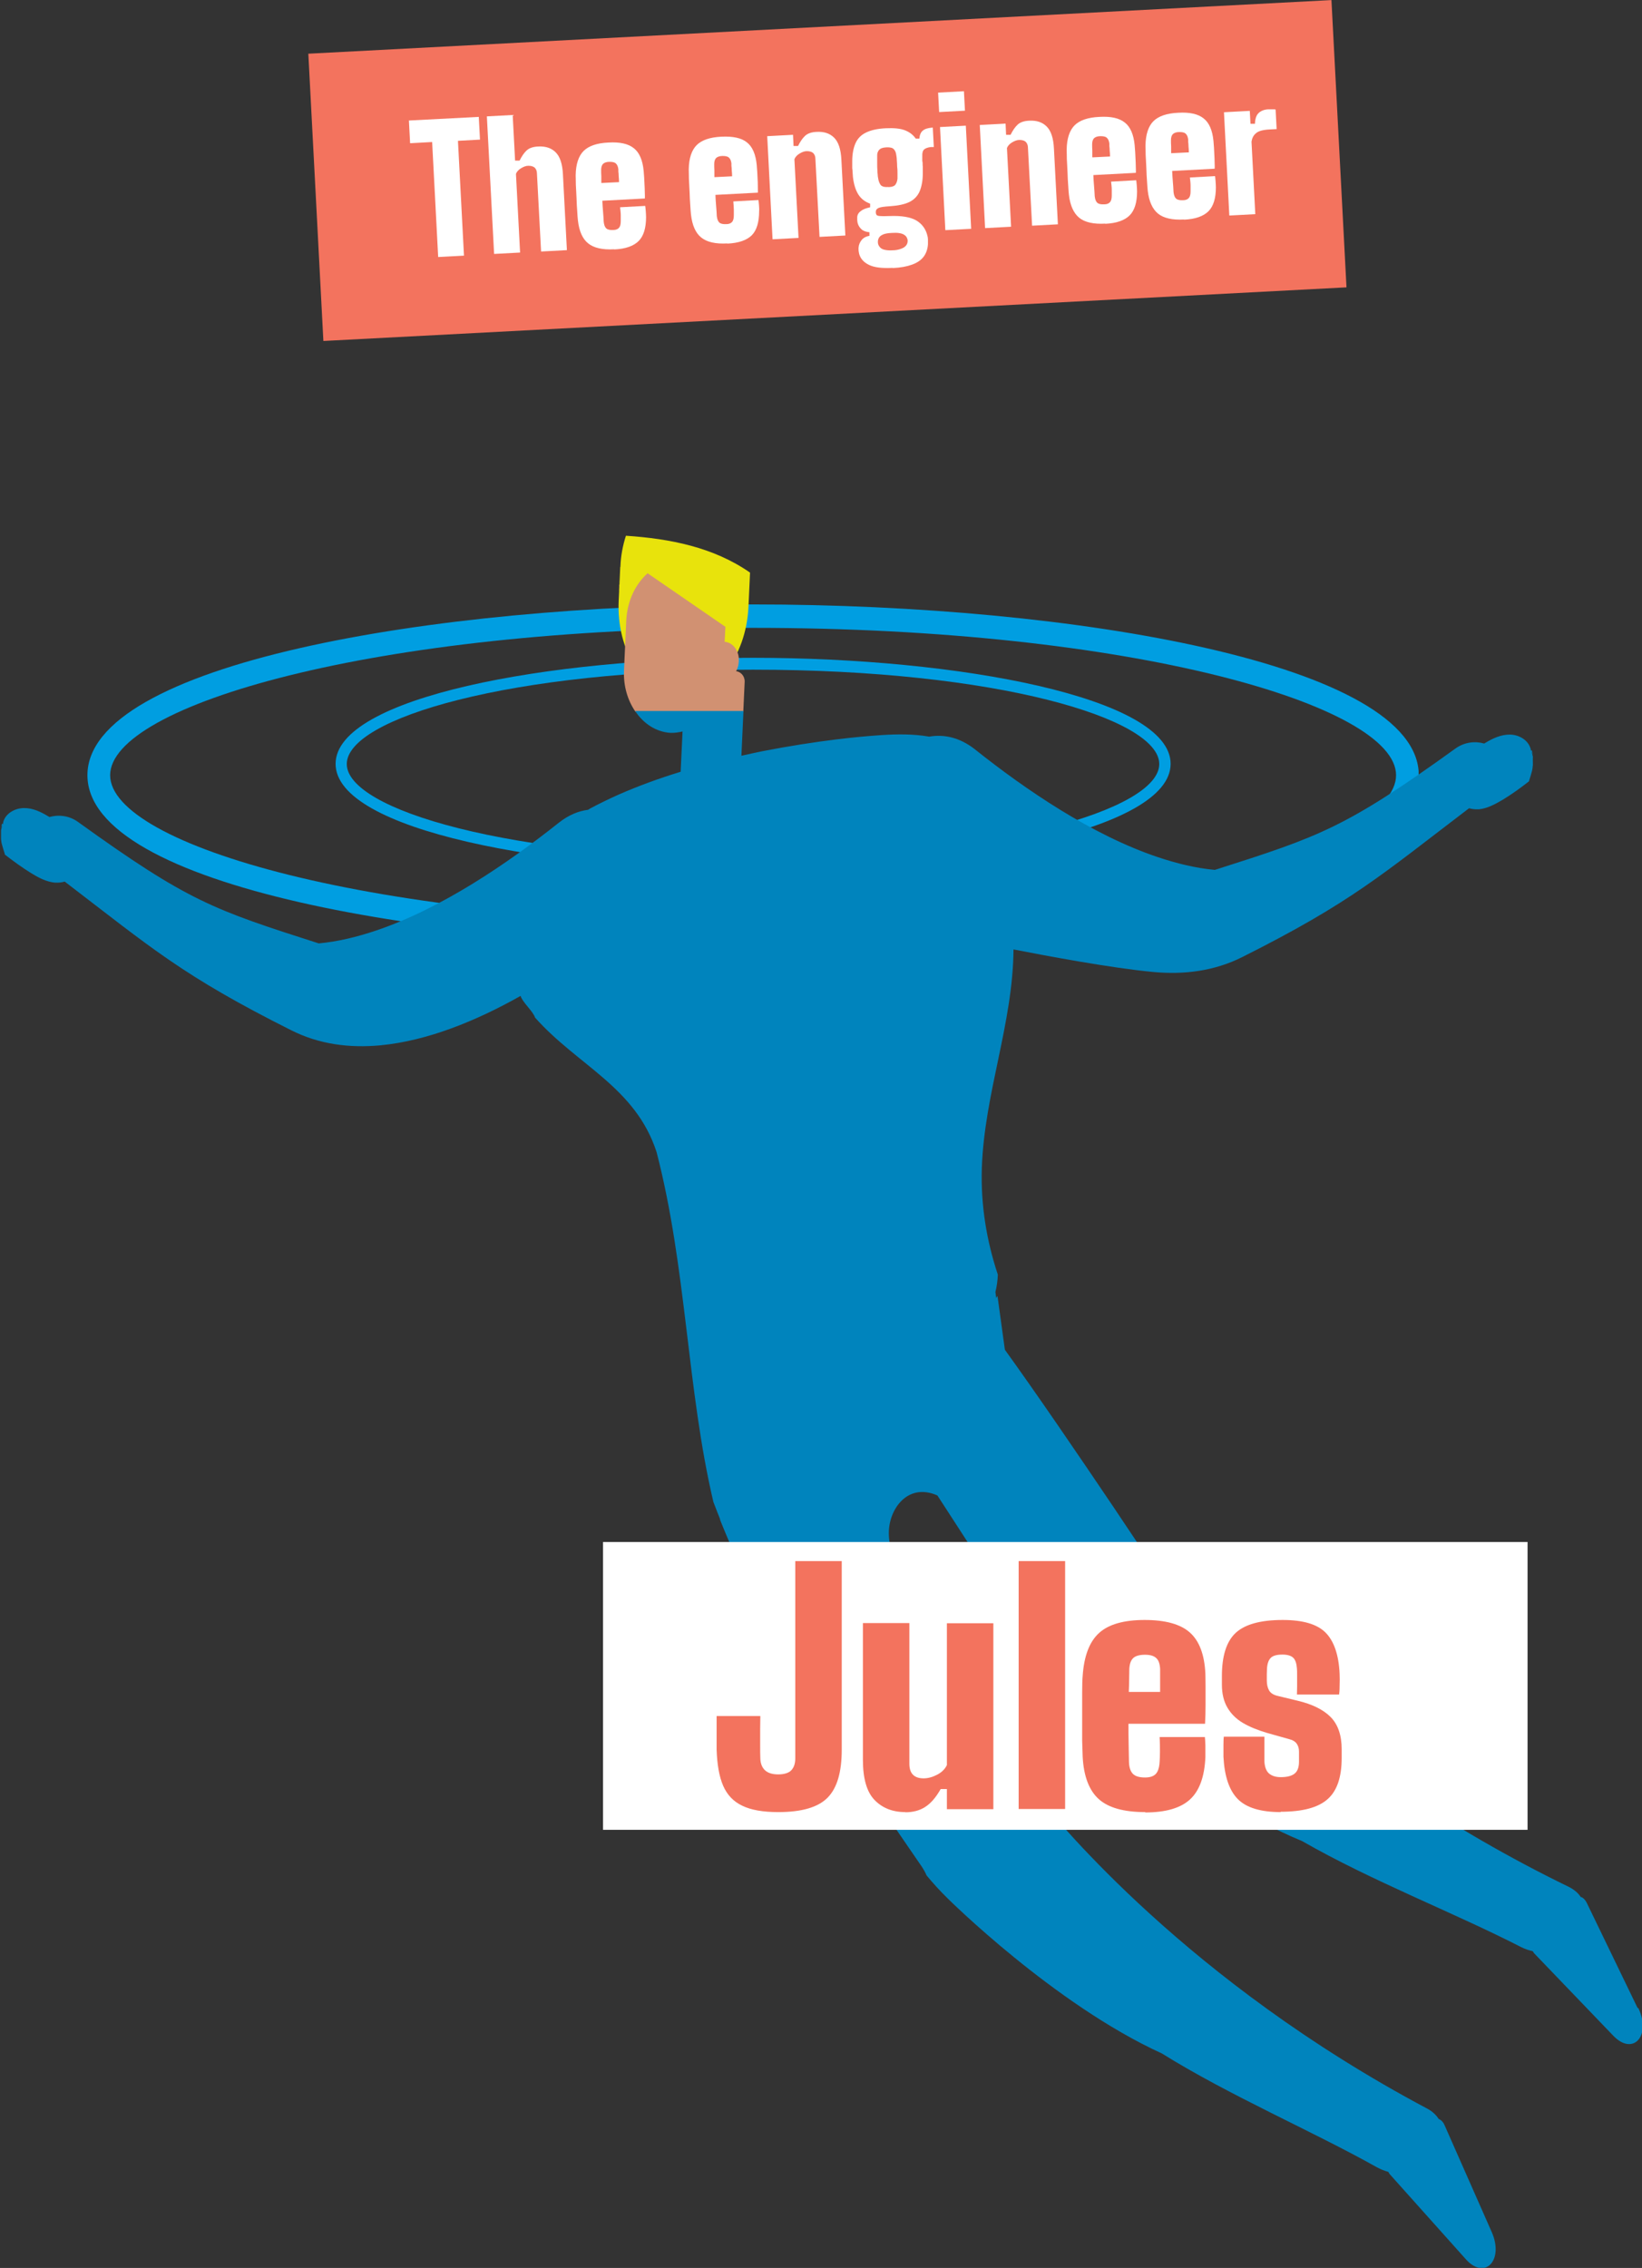<?xml version="1.0" encoding="utf-8"?>
<svg xmlns="http://www.w3.org/2000/svg" xmlns:xlink="http://www.w3.org/1999/xlink" viewBox="0 0 95.41 131.74">
  <rect x="0" y="0" width="95.41" height="131.74" fill="#333333" stroke="none"/>
  <defs>
    <style>
      .cls-1 {
        clip-path: url(#clippath);
      }

      .cls-2 {
        fill: none;
      }

      .cls-2, .cls-3, .cls-4, .cls-5, .cls-6, .cls-7, .cls-8, .cls-9 {
        stroke-width: 0px;
      }

      .cls-10 {
        mix-blend-mode: multiply;
      }

      .cls-11 {
        clip-path: url(#clippath-1);
      }

      .cls-12 {
        clip-path: url(#clippath-4);
      }

      .cls-13 {
        clip-path: url(#clippath-3);
      }

      .cls-14 {
        clip-path: url(#clippath-2);
      }

      .cls-15 {
        clip-path: url(#clippath-7);
      }

      .cls-16 {
        clip-path: url(#clippath-8);
      }

      .cls-17 {
        clip-path: url(#clippath-6);
      }

      .cls-18 {
        clip-path: url(#clippath-5);
      }

      .cls-19 {
        clip-path: url(#clippath-9);
      }

      .cls-20 {
        clip-path: url(#clippath-10);
      }

      .cls-21 {
        clip-path: url(#clippath-11);
      }

      .cls-22 {
        isolation: isolate;
      }

      .cls-3 {
        fill: #f9ac86;
      }

      .cls-4 {
        fill: #d19172;
      }

      .cls-5 {
        fill: #009ee1;
      }

      .cls-6 {
        fill: #f3735e;
      }

      .cls-7 {
        fill: #fff;
      }

      .cls-8 {
        fill: #e8e30c;
      }

      .cls-9 {
        fill: #0084bd;
      }
    </style>
    <clipPath id="clippath">
      <rect class="cls-2" x="5.07" y="35.1" width="77.36" height="19.84"/>
    </clipPath>
    <clipPath id="clippath-1">
      <rect class="cls-2" x="5.07" y="35.1" width="77.36" height="19.84"/>
    </clipPath>
    <clipPath id="clippath-2">
      <rect class="cls-2" x="5.07" y="35.1" width="77.36" height="19.84"/>
    </clipPath>
    <clipPath id="clippath-3">
      <rect class="cls-2" x="5.07" y="35.1" width="77.36" height="19.84"/>
    </clipPath>
    <clipPath id="clippath-4">
      <rect class="cls-2" x="19.49" y="38.21" width="48.53" height="12.32"/>
    </clipPath>
    <clipPath id="clippath-5">
      <rect class="cls-2" x="19.49" y="38.21" width="48.53" height="12.32"/>
    </clipPath>
    <clipPath id="clippath-6">
      <rect class="cls-2" x="19.49" y="38.21" width="48.53" height="12.32"/>
    </clipPath>
    <clipPath id="clippath-7">
      <rect class="cls-2" x="19.49" y="38.21" width="48.53" height="12.32"/>
    </clipPath>
    <clipPath id="clippath-8">
      <rect class="cls-2" x="41.84" y="75.27" width="22.99" height="29.6"/>
    </clipPath>
    <clipPath id="clippath-9">
      <rect class="cls-2" x="41.84" y="75.27" width="22.99" height="29.59"/>
    </clipPath>
    <clipPath id="clippath-10">
      <rect class="cls-2" y="41.3" width="95.41" height="90.43"/>
    </clipPath>
    <clipPath id="clippath-11">
      <rect class="cls-2" y="41.3" width="95.41" height="90.44"/>
    </clipPath>
  </defs>
  <g class="cls-22">
    <g id="Layer_2" data-name="Layer 2">
      <g id="Layer_1-2" data-name="Layer 1">
        <g>
          <g class="cls-10">
            <g class="cls-1">
              <g class="cls-11">
                <g class="cls-10">
                  <g class="cls-14">
                    <g class="cls-13">
                      <path class="cls-5" d="m43.76,54.95c-18.75,0-38.68-3.48-38.68-9.92s19.93-9.92,38.68-9.92,38.68,3.48,38.68,9.92-19.93,9.92-38.68,9.92m0-18.48c-22.02,0-37.36,4.51-37.36,8.56s15.34,8.56,37.36,8.56,37.36-4.51,37.36-8.56-15.34-8.56-37.36-8.56"/>
                    </g>
                  </g>
                </g>
              </g>
            </g>
          </g>
          <g class="cls-10">
            <g class="cls-12">
              <g class="cls-18">
                <g class="cls-10">
                  <g class="cls-17">
                    <g class="cls-15">
                      <path class="cls-5" d="m43.76,50.53c-11.93,0-24.26-2.3-24.26-6.16s12.34-6.16,24.26-6.16,24.26,2.3,24.26,6.16-12.34,6.16-24.26,6.16m0-11.63c-14.12,0-23.61,2.83-23.61,5.48s9.48,5.48,23.61,5.48,23.6-2.83,23.6-5.48-9.48-5.48-23.6-5.48"/>
                    </g>
                  </g>
                </g>
              </g>
            </g>
          </g>
          <path class="cls-3" d="m40.67,36.75c-.58.12-1.18,0-1.75-.13-.73-.18-1.43-.41-2.13-.67,0-.01-.01-.03-.03-.03-.15-.2-.28-.42-.42-.63-.03-.05-.05-.08-.06-.11-.03-.07-.06-.14-.09-.21-.03-.09-.13-.46-.16-.54-.01-.26-.01-.59-.05-.08.01-.13,0-.26,0-.39.03,0,.05.02.07.03,0-.05-.03-.11-.03-.17,0-.63.51-1.16,1.1-1.36.59-.2,1.22-.11,1.81.04,1.25.3,2.54.97,2.97,2.2.11.3.15.64.07.96-.15.59-.71,1-1.3,1.12h0Z"/>
          <path class="cls-8" d="m36.04,32.93l-.09,1.96c-.14,2.91,1.45,5.38,3.52,5.48s3.88-2.19,4.02-5.11l.09-1.96v-.04c-2.11-1.47-4.64-1.97-7.21-2.14-.18.56-.3,1.16-.32,1.81h0Z"/>
          <path class="cls-4" d="m42.1,37.28c.49.03.87.54.83,1.14-.03.61-.45,1.08-.94,1.06-.49-.03-.87-.54-.83-1.14.03-.61.45-1.08.94-1.06"/>
          <path class="cls-8" d="m42.15,36.32c.09-1.96-1.13-3.63-2.71-3.71-.67-.03-1.3.24-1.81.69l4.52,3.11v-.09h0Z"/>
          <path class="cls-4" d="m41.27,41.34c.42-.59.7-1.33.74-2.16l.14-2.77-4.52-3.11c-.7.62-1.18,1.59-1.24,2.73l-.13,2.87c-.05.94.21,1.79.67,2.45h4.36,0Z"/>
          <path class="cls-4" d="m43.19,41.34l.08-1.74c.01-.33-.23-.6-.55-.62l-2.32-.11c-.32-.01-.59.23-.61.57l-.09,1.91h3.48Z"/>
          <g class="cls-10">
            <g class="cls-16">
              <g class="cls-19">
                <path class="cls-9" d="m58.4,78.48l-.44-3.2c-7.03,10.92-13.48,12.73-16.13,12.97,1.14,2.86,2.48,5.56,3.95,8.16,1.04,1.66,2.04,3.35,3.05,5.04.74,1.15,1.49,2.29,2.27,3.43,1.27-2.52,3.62-4.43,6.25-5.16-1.57-2.52-3.41-5.45-5.05-7.94h.02c-.22-.98-.73-1.84-.67-2.9.06-.96.63-1.95,1.55-2.17.42-.1.88-.02,1.27.16,1.4,2.14,2.76,4.31,4.21,6.41,1.16-2.64,3.49-4.68,6.14-5.52-2.03-3.01-4.47-6.59-6.42-9.29h0Z"/>
              </g>
            </g>
          </g>
          <g class="cls-10">
            <g class="cls-20">
              <g class="cls-21">
                <path class="cls-9" d="m95.15,116.63l-2.96-6.12c-.09-.17-.21-.29-.34-.32-.15-.23-.37-.42-.68-.58-14.25-6.92-22-15.95-23.02-17.01h-.06c-.67-.99-1.92-2.87-3.39-5.06-2.03-3.01-4.47-6.59-6.42-9.29l-.44-3.2c.08-.33.13-.67.14-1.01-.65-1.96-1-4.03-.93-6.2.15-4.34,1.81-8.39,1.84-12.69,1.84.36,5.66,1.08,8.12,1.31,1.81.17,3.57-.06,5.18-.87,6.34-3.18,8.11-4.79,13.17-8.64.18.05.36.07.53.06h.05c.49-.05.94-.3,1.37-.55.53-.32,1.04-.69,1.54-1.08,0-.01,0-.02,0-.03.07-.2.12-.4.18-.61,0-.05.01-.08.02-.11,0-.06.01-.13.02-.19,0-.07-.01-.4,0-.48-.05-.22-.13-.48.03-.08-.04-.1-.07-.21-.1-.31-.01.01-.03.03-.05.04,0-.05,0-.1-.02-.14-.15-.5-.69-.8-1.21-.8s-1,.23-1.43.49c-.02.01-.03.03-.05.03-.52-.15-1.14-.09-1.67.29-6.39,4.6-7.83,5.09-13.98,7.05-1.1-.1-2.21-.37-3.34-.75-3.8-1.28-7.65-3.9-10.61-6.26-.88-.69-1.8-.88-2.65-.73-.9-.16-1.87-.15-2.78-.09-.74.05-1.63.13-2.61.25-1.3.16-2.78.39-4.32.69-.4.08-.79.17-1.2.26l.12-2.62h-6.31c.49.75,1.23,1.24,2.07,1.29.24.01.47-.03.7-.08l-.11,2.34c-1.24.38-2.45.82-3.59,1.32-.58.26-1.14.53-1.68.82-.04.02-.07.05-.11.07-.57.07-1.14.31-1.7.75-2.97,2.36-6.81,4.98-10.61,6.26-1.12.38-2.25.65-3.34.75-6.15-1.97-7.59-2.45-13.98-7.05-.52-.38-1.15-.44-1.67-.29-.02-.01-.03-.03-.05-.03-.44-.27-.92-.5-1.43-.49-.51,0-1.06.3-1.2.8-.01.05-.01.09-.02.14-.01-.01-.03-.03-.05-.04-.03.1-.05.21-.09.31.15-.4.08-.14.03.08,0,.07,0,.4,0,.48,0,.06.01.13.02.19,0,.03.01.06.02.11.06.2.11.4.18.6,0,.01,0,.02,0,.03.49.38,1,.75,1.53,1.08.42.26.88.5,1.37.55h.05c.18.01.36-.01.53-.06,5.05,3.86,6.83,5.46,13.17,8.64,1.61.81,3.36,1.04,5.18.87,2.71-.26,5.53-1.4,8.14-2.87.09.35.73.9.84,1.26,2.48,2.79,5.83,4.03,7.06,7.81,1.75,6.74,1.76,13.77,3.3,20.32,1.19,3.14,2.62,6.06,4.2,8.87,1.13,1.8,2.21,3.64,3.31,5.47,1.46,2.27,2.99,4.51,4.56,6.79.13.19.24.38.32.57.38.46.79.91,1.22,1.33,0,0,6.18,6.15,12.45,9.01,3.95,2.46,8.69,4.48,12.51,6.62.22.12.44.2.65.26.03.04.05.09.07.12l4.43,4.95c1.1,1.24,2.23.07,1.51-1.57l-2.75-6.23c-.08-.18-.21-.3-.33-.34-.15-.23-.36-.44-.66-.6-14-7.43-21.44-16.73-22.42-17.83h-.06c-.63-1.02-1.82-2.94-3.21-5.18-1.58-2.52-3.41-5.45-5.05-7.94h.02c-.21-.98-.73-1.84-.67-2.9.06-.96.63-1.95,1.55-2.17.42-.1.88-.02,1.27.16,1.4,2.14,2.76,4.32,4.21,6.42.68.98,1.37,1.96,2.1,2.91.67.86,1.41,1.7,2.24,2.44.01,0,6.39,5.92,12.75,8.55,4.04,2.32,8.84,4.16,12.73,6.16.22.11.44.18.66.23.03.04.05.08.08.12l4.6,4.79c1.15,1.2,2.23,0,1.45-1.62v.02Z"/>
              </g>
            </g>
          </g>
          <rect class="cls-7" x="35.04" y="89.57" width="53.72" height="16.72"/>
          <rect class="cls-6" x="18.31" y="1.55" width="59.53" height="16.71" transform="translate(-.45 2.53) rotate(-3)"/>
          <g>
            <path class="cls-7" d="m25.46,14.92l-.35-6.67-1.28.07-.07-1.32,4.06-.21.07,1.32-1.28.07.35,6.67-1.5.08Z"/>
            <path class="cls-7" d="m28.71,14.75l-.42-7.99,1.5-.08.14,2.65h.26c.13-.26.26-.45.41-.59.15-.14.38-.22.69-.23.42-.02.75.09,1,.34.25.25.39.67.42,1.28l.23,4.4-1.5.08-.24-4.53c0-.16-.06-.28-.14-.35-.09-.07-.21-.1-.36-.1-.13,0-.27.05-.42.14-.15.09-.25.2-.3.33l.24,4.57-1.5.08Z"/>
            <path class="cls-7" d="m35.69,14.48c-.68.04-1.19-.08-1.51-.34-.33-.26-.53-.71-.6-1.34-.01-.11-.03-.29-.04-.52-.02-.23-.03-.49-.04-.77-.01-.28-.03-.54-.04-.78,0-.24-.01-.43-.01-.55.01-.65.17-1.12.46-1.41.29-.29.77-.46,1.44-.49.67-.04,1.16.07,1.48.33.32.25.51.69.57,1.31,0,.07.02.2.03.39.01.19.02.39.03.61,0,.22.02.43.01.61l-2.47.13c.01.21.02.42.04.63s.03.41.04.6c.02.18.07.31.15.38.08.07.22.1.4.09.16,0,.27-.05.34-.13.07-.08.1-.21.1-.39,0-.08,0-.19,0-.33,0-.14-.02-.3-.04-.47l1.46-.08s.02.12.03.27c.01.14.02.27.02.38,0,.63-.14,1.1-.43,1.39s-.76.46-1.42.49Zm-.74-3.85l1.02-.05c0-.12-.01-.23-.02-.34,0-.11-.01-.2-.02-.27,0-.07,0-.12,0-.14-.02-.16-.07-.27-.15-.34-.08-.07-.2-.09-.37-.09-.17,0-.3.05-.37.12-.07.07-.11.19-.11.35,0,.12,0,.24.01.37,0,.12,0,.25,0,.38Z"/>
            <path class="cls-7" d="m42.26,14.14c-.68.04-1.19-.08-1.51-.34-.33-.26-.53-.71-.6-1.34-.01-.11-.03-.29-.04-.52-.02-.23-.03-.49-.04-.77-.01-.28-.03-.54-.04-.78,0-.24-.01-.43-.01-.55.01-.65.17-1.12.46-1.41.29-.29.77-.46,1.44-.49.67-.03,1.16.07,1.48.33.32.25.51.69.57,1.31,0,.07.02.2.03.39.01.19.02.39.03.61,0,.22.01.42.01.61l-2.47.13c.01.21.02.42.04.63.02.21.03.41.04.6.02.18.07.31.15.38s.22.1.4.09c.16,0,.27-.05.34-.13.07-.08.1-.21.1-.39,0-.08,0-.19,0-.33,0-.14-.02-.3-.03-.47l1.46-.08s.02.12.03.27c.01.14.02.27.01.38,0,.63-.14,1.1-.42,1.39-.29.29-.76.46-1.42.49Zm-.74-3.85l1.02-.05c0-.12-.01-.23-.02-.34,0-.11-.01-.2-.02-.27,0-.07,0-.12,0-.14-.02-.16-.07-.27-.15-.34-.08-.07-.2-.09-.37-.09-.17,0-.3.05-.37.12-.07.07-.11.19-.11.35,0,.12,0,.24.01.37,0,.12,0,.25,0,.38Z"/>
            <path class="cls-7" d="m44.89,13.9l-.31-5.99,1.5-.08.03.65h.26c.13-.26.26-.45.41-.59.15-.14.38-.22.69-.23.42-.02.75.09,1,.34.25.25.39.67.42,1.28l.23,4.4-1.5.08-.24-4.53c0-.16-.06-.28-.14-.35-.09-.07-.21-.1-.36-.1-.13,0-.27.05-.42.14s-.25.2-.3.33l.24,4.57-1.5.08Z"/>
            <path class="cls-7" d="m51.87,15.56c-.61.03-1.06-.02-1.37-.17-.31-.15-.5-.36-.58-.65-.01-.04-.02-.1-.03-.17,0-.07-.01-.14,0-.2.01-.15.07-.29.17-.42.1-.13.26-.22.46-.25v-.21c-.2-.02-.35-.07-.46-.17s-.19-.22-.23-.38c0-.05-.02-.1-.02-.15,0-.05,0-.11,0-.18.01-.15.09-.27.22-.36.13-.1.31-.16.53-.21v-.21c-.31-.11-.54-.3-.69-.54s-.26-.58-.31-1.01c0-.1-.02-.2-.02-.28s-.01-.16-.02-.23c0-.07,0-.14,0-.21s0-.14,0-.21c0-.41.07-.76.19-1.03.12-.27.32-.48.61-.62.29-.14.67-.23,1.16-.25.45-.02.81.01,1.08.11s.49.26.65.49h.21c.02-.22.09-.38.21-.47.12-.1.31-.15.57-.17l.06,1.13h-.16c-.17.02-.3.06-.39.13-.09.07-.13.21-.12.4v.28c.02.06.02.12.02.17,0,.05,0,.11.01.16,0,.05,0,.11,0,.17,0,.06,0,.13,0,.21,0,.44-.07.79-.19,1.07-.12.27-.33.48-.6.61-.28.13-.65.21-1.13.24-.32.02-.54.05-.65.1-.11.05-.16.12-.16.22v.03c0,.07.02.12.04.15.02.04.09.06.2.07.11.01.29.01.54,0,.72-.03,1.24.06,1.58.26.33.2.55.5.64.89.02.07.03.14.03.22,0,.08,0,.16,0,.27-.02.28-.1.52-.25.72s-.37.35-.67.46-.67.18-1.12.2Zm-.25-4.69c.22-.01.36-.06.42-.16.06-.09.1-.21.11-.34,0-.07,0-.17,0-.29s0-.25-.02-.39c0-.14-.01-.27-.02-.39,0-.12-.02-.22-.03-.29-.02-.16-.07-.27-.15-.35-.08-.08-.22-.11-.43-.1s-.34.06-.42.15c-.08.09-.12.21-.11.38,0,.15,0,.29,0,.42,0,.13,0,.24.01.35,0,.11.01.2.02.29,0,.09.02.16.03.23.02.13.06.24.13.35.07.1.22.15.46.13Zm.23,3.67c.18,0,.33-.03.45-.07.12-.04.21-.08.28-.14.07-.06.11-.12.14-.2.02-.06.02-.11.02-.16,0-.05-.02-.1-.04-.15-.03-.07-.09-.14-.16-.18-.07-.05-.17-.08-.29-.1-.12-.02-.26-.02-.43-.01-.26.01-.45.05-.57.12-.12.06-.19.15-.22.26-.02.05-.02.11-.02.16,0,.06.01.1.03.15.03.07.07.13.14.19.06.05.15.09.27.11.11.02.25.03.42.02Z"/>
            <path class="cls-7" d="m54.57,6.51l-.06-1.13,1.5-.08.06,1.13-1.5.08Zm.36,6.86l-.31-5.99,1.5-.08.31,5.99-1.5.08Z"/>
            <path class="cls-7" d="m57.24,13.25l-.31-5.99,1.5-.08.03.65h.26c.13-.26.26-.45.41-.59.15-.14.38-.22.69-.23.42-.02.75.09,1,.34.25.25.39.67.42,1.28l.23,4.4-1.5.08-.24-4.53c0-.16-.06-.28-.14-.35-.08-.07-.21-.1-.36-.1-.13,0-.27.05-.42.14-.15.09-.25.2-.3.33l.24,4.57-1.5.08Z"/>
            <path class="cls-7" d="m64.22,12.99c-.68.04-1.19-.08-1.51-.34s-.53-.71-.6-1.34c-.01-.11-.03-.29-.04-.52-.02-.23-.03-.49-.04-.77-.01-.28-.03-.54-.04-.78,0-.24-.01-.43-.01-.55.01-.65.17-1.12.46-1.41.29-.29.77-.46,1.44-.49.67-.04,1.16.07,1.48.33.32.25.51.69.57,1.31,0,.07.02.2.03.39.01.19.02.39.03.61,0,.22.02.43.01.61l-2.47.13c.01.21.02.42.04.63s.03.41.04.6c.02.18.07.31.15.38.08.07.22.1.4.09.16,0,.27-.05.34-.13.07-.08.1-.21.1-.39,0-.08,0-.19,0-.33,0-.14-.02-.3-.04-.47l1.46-.08s.02.12.03.27c.01.14.02.27.02.38,0,.63-.14,1.1-.43,1.39s-.76.46-1.42.49Zm-.74-3.85l1.02-.05c0-.12-.01-.23-.02-.34,0-.11-.01-.2-.02-.27,0-.07,0-.12,0-.14-.02-.16-.07-.27-.15-.34-.08-.07-.2-.09-.37-.09-.17,0-.3.05-.37.12-.07.07-.11.19-.11.35,0,.12,0,.24.01.37,0,.12,0,.25,0,.38Z"/>
            <path class="cls-7" d="m68.8,12.75c-.68.04-1.19-.08-1.51-.34s-.53-.71-.6-1.34c-.01-.11-.03-.29-.04-.52-.02-.23-.03-.49-.04-.77-.01-.28-.03-.54-.04-.78,0-.24-.01-.43-.01-.55.01-.65.17-1.12.46-1.41.29-.29.77-.46,1.44-.49.67-.04,1.16.07,1.48.33.32.25.51.69.57,1.31,0,.07.02.2.03.39.01.19.02.39.03.61,0,.22.02.43.01.61l-2.47.13c.01.21.02.42.04.63s.03.41.04.6c.02.18.07.31.15.38.08.07.22.1.4.09.16,0,.27-.05.34-.13.07-.08.1-.21.1-.39,0-.08,0-.19,0-.33,0-.14-.02-.3-.04-.47l1.46-.08s.02.12.03.27c.01.14.02.27.02.38,0,.63-.14,1.1-.43,1.39s-.76.46-1.42.49Zm-.74-3.85l1.02-.05c0-.12-.01-.23-.02-.34,0-.11-.01-.2-.02-.27,0-.07,0-.12,0-.14-.02-.16-.07-.27-.15-.34-.08-.07-.2-.09-.37-.09-.17,0-.3.05-.37.12-.07.07-.11.19-.11.35,0,.12,0,.24.01.37,0,.12,0,.25,0,.38Z"/>
            <path class="cls-7" d="m71.43,12.51l-.31-5.99,1.5-.08.04.75h.26c.01-.31.09-.52.23-.64.14-.12.32-.19.54-.2.09,0,.17,0,.25,0,.08,0,.14,0,.18.01l.06,1.14-.41.02c-.38.02-.65.09-.79.22-.15.12-.23.29-.26.49l.22,4.21-1.5.08Z"/>
          </g>
          <g>
            <path class="cls-6" d="m45.22,105.26c-.88,0-1.58-.12-2.09-.37-.51-.24-.88-.63-1.11-1.16-.23-.53-.35-1.23-.38-2.09,0-.29,0-.62,0-.98s0-.69,0-.98h2.54c0,.22-.01.48-.01.78s0,.61,0,.91c0,.3,0,.56.01.78.01.29.1.52.27.68s.43.24.77.24.61-.08.76-.24c.15-.16.23-.39.23-.68v-11.47h2.7v10.96c0,1.3-.27,2.22-.82,2.78-.55.56-1.5.84-2.87.84Z"/>
            <path class="cls-6" d="m52.6,105.26c-.74,0-1.34-.24-1.79-.71-.45-.47-.67-1.25-.67-2.33v-7.94h2.7v8.17c0,.29.07.5.21.64.14.14.34.21.62.21.25,0,.51-.07.78-.21.27-.14.46-.33.57-.56v-8.24h2.7v10.8h-2.7v-1.17h-.36c-.28.49-.57.83-.9,1.04-.32.21-.71.31-1.16.31Z"/>
            <path class="cls-6" d="m59.19,105.08v-14.4h2.7v14.4h-2.7Z"/>
            <path class="cls-6" d="m66.54,105.26c-1.23,0-2.13-.25-2.69-.75s-.88-1.32-.94-2.46c-.01-.2-.02-.52-.03-.94,0-.42,0-.88,0-1.38s0-.97,0-1.4c0-.44.01-.77.03-.99.08-1.16.4-1.99.96-2.49.55-.5,1.44-.75,2.64-.75s2.08.24,2.63.73c.55.49.85,1.29.9,2.4,0,.13.01.36.01.7,0,.33,0,.7,0,1.1,0,.4-.01.77-.03,1.1h-4.45c0,.38,0,.76.01,1.14,0,.38.02.73.02,1.08.01.32.09.55.23.69.14.14.38.21.7.21.29,0,.5-.07.63-.21.13-.14.2-.37.22-.69.01-.14.02-.35.02-.6s0-.54-.02-.85h2.63c.01.06.02.22.03.48,0,.26,0,.49,0,.69-.05,1.14-.35,1.96-.9,2.46s-1.41.75-2.6.75Zm-.97-6.98h1.84c0-.22,0-.42,0-.61,0-.19,0-.35,0-.49s0-.22,0-.25c-.02-.29-.09-.5-.23-.62-.14-.13-.35-.19-.65-.19s-.54.06-.68.19-.21.33-.23.62c0,.22-.01.44-.01.66,0,.22-.01.45-.02.69Z"/>
            <path class="cls-6" d="m74.42,105.26c-1.16,0-1.99-.25-2.49-.75s-.78-1.32-.84-2.46c0-.2,0-.43,0-.69,0-.26.01-.42.02-.48h2.36c0,.31,0,.6,0,.85s0,.46,0,.6c.02.32.11.55.27.69.17.14.39.21.68.21.37,0,.64-.07.81-.21.17-.14.25-.37.25-.69v-.58c0-.18-.04-.33-.13-.46s-.24-.22-.45-.27l-1.28-.36c-.54-.16-1.01-.35-1.4-.58-.39-.23-.69-.53-.9-.89-.21-.36-.32-.8-.32-1.33v-.5c0-1.16.26-2,.79-2.5.53-.5,1.44-.76,2.74-.76,1.17,0,2,.24,2.49.73.49.49.77,1.29.82,2.4.01.2.01.43,0,.7,0,.27-.02.44-.03.5h-2.45c0-.11.01-.27.01-.47s0-.41,0-.61c0-.2,0-.34-.01-.43-.02-.29-.09-.5-.21-.62s-.33-.19-.63-.19c-.32,0-.55.06-.68.19s-.2.33-.22.62c0,.13-.01.23-.01.29,0,.06,0,.2,0,.41s.04.41.13.57.26.27.54.33l1.12.27c.84.2,1.48.51,1.91.94.43.43.65,1.06.65,1.88v.5c0,1.12-.27,1.92-.82,2.4-.55.49-1.46.73-2.73.73Z"/>
          </g>
        </g>
      </g>
    </g>
  </g>
</svg>